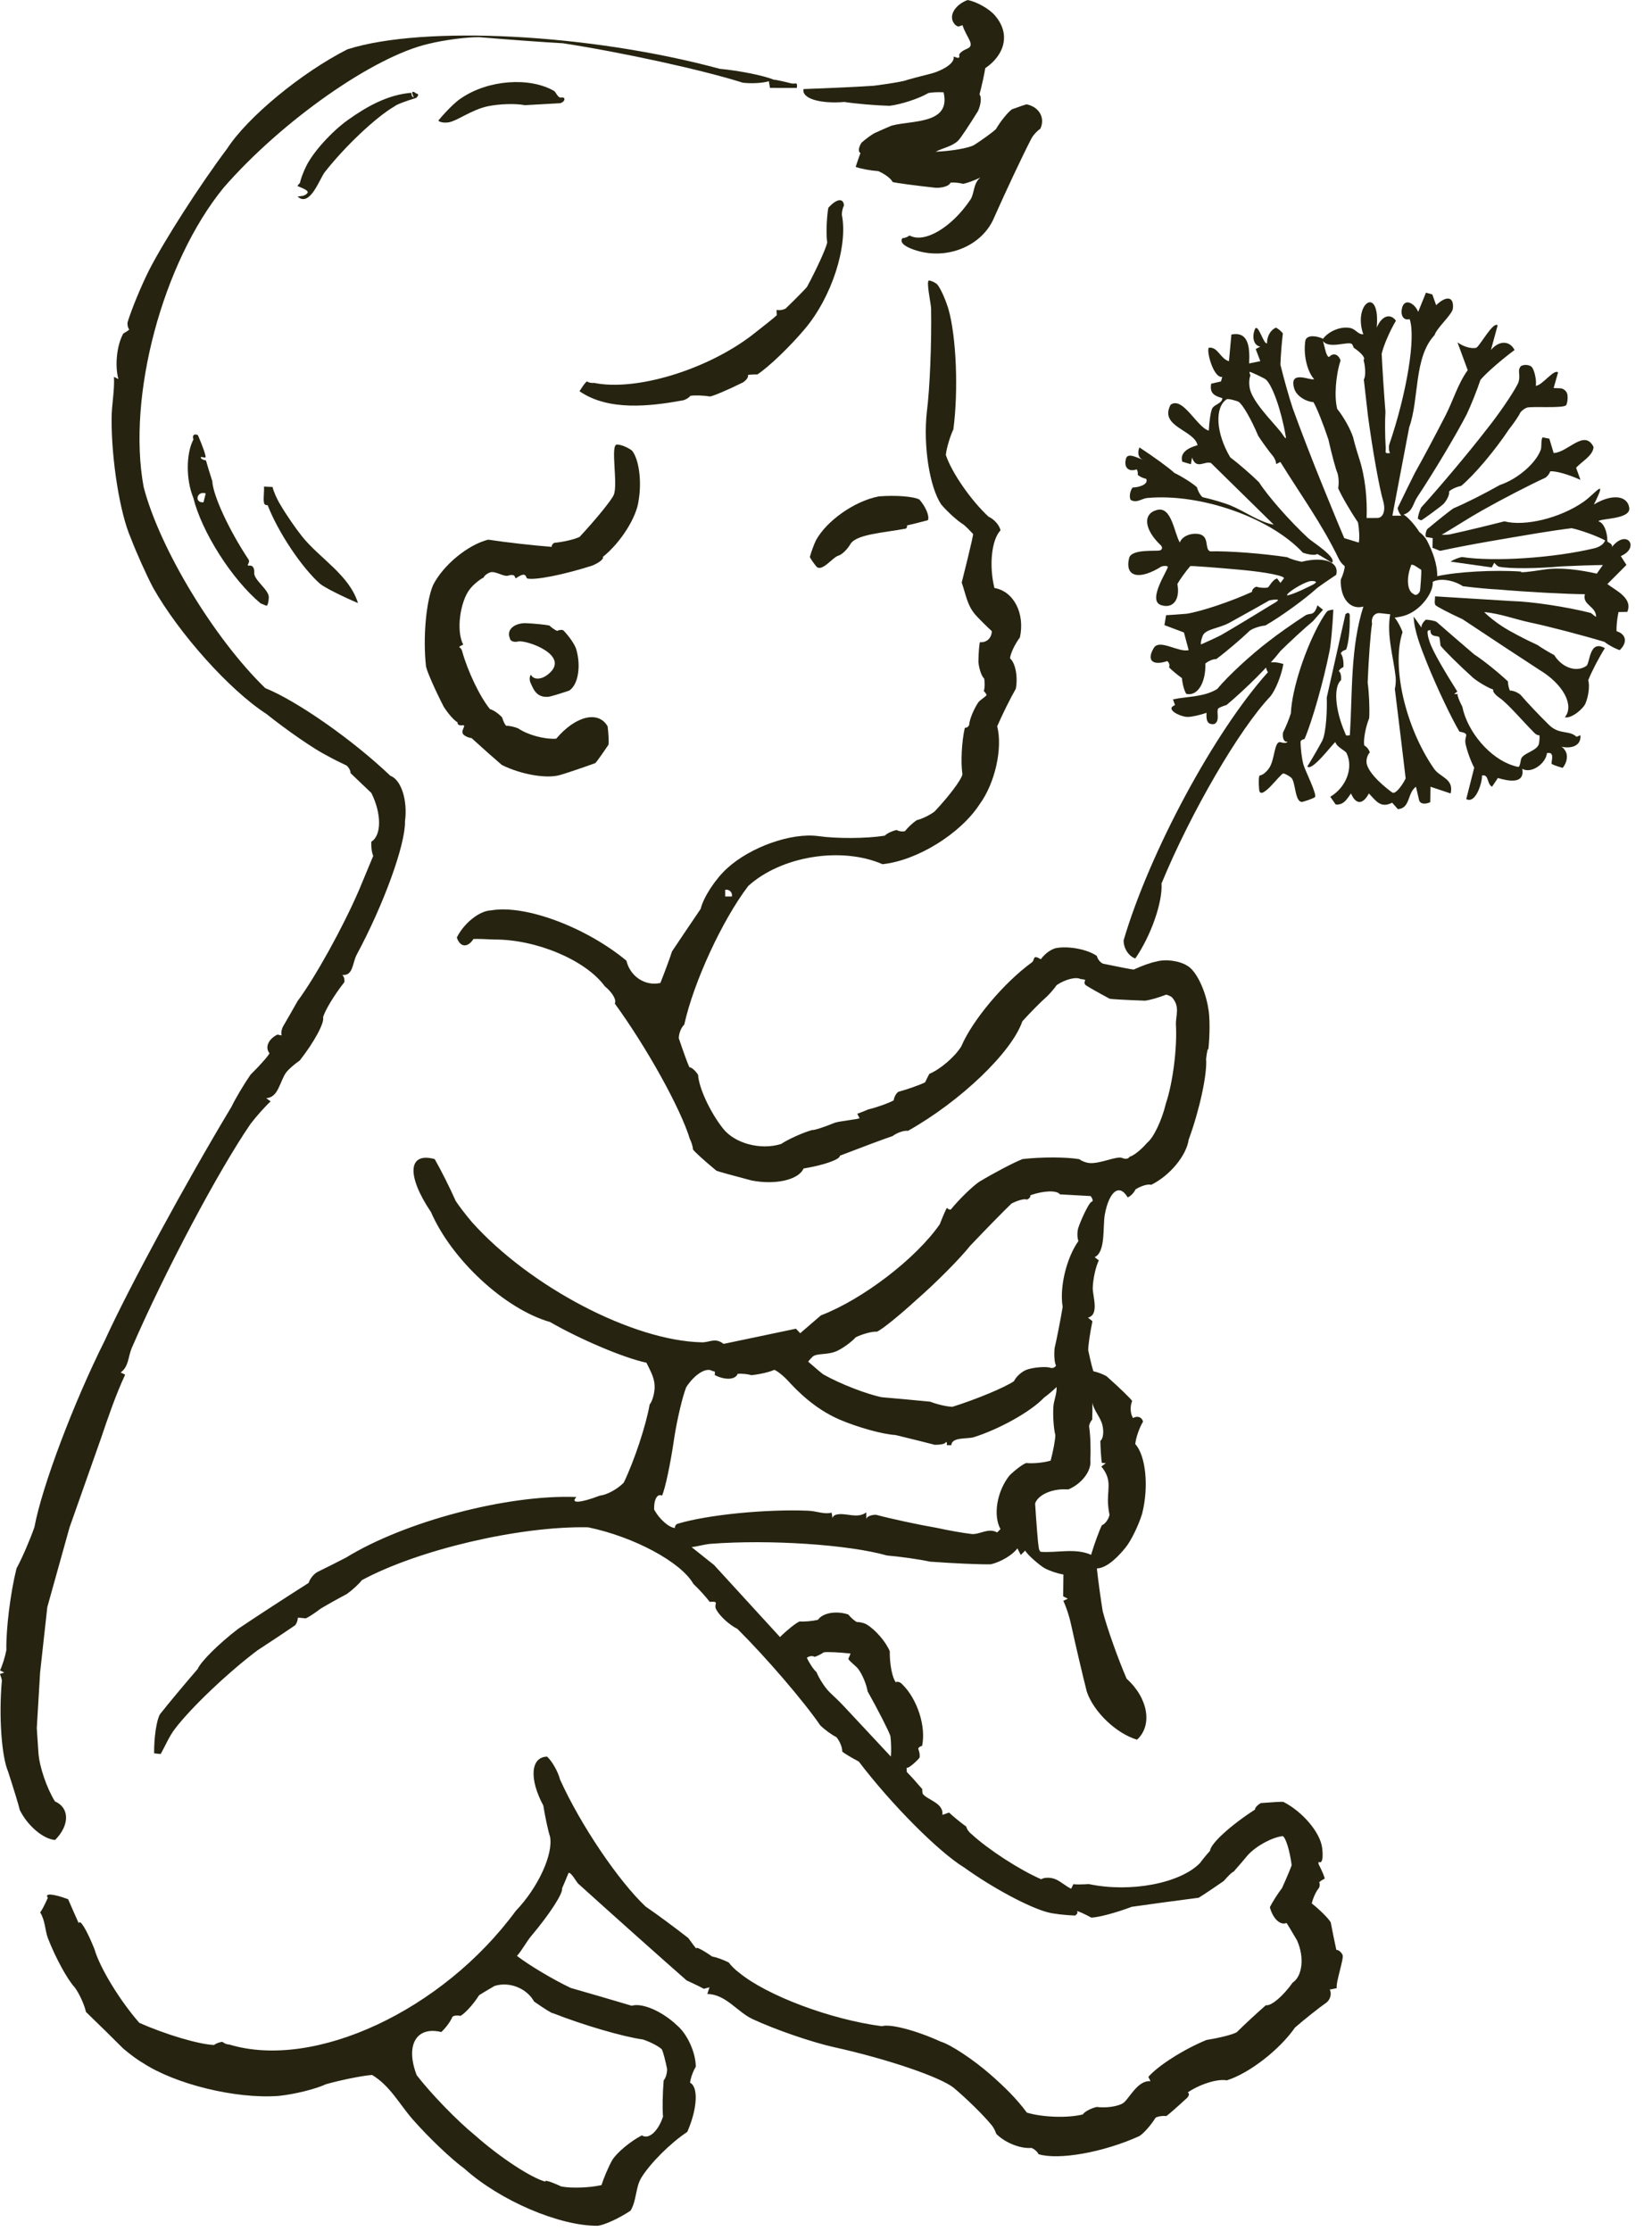 <svg width="60" height="81" viewBox="0 0 60 81" fill="none" xmlns="http://www.w3.org/2000/svg">
<path d="M19.398 72.669C19.132 72.184 18.488 71.931 17.958 72.105C17.677 72.268 17.428 72.418 17.399 72.442C17.202 72.757 16.899 73.092 16.724 73.191C16.617 73.162 16.486 73.176 16.432 73.222C16.376 73.374 16.195 73.621 16.028 73.776C15.115 73.556 14.715 74.258 15.135 75.345C15.663 76.027 16.609 77.002 17.249 77.523C18.15 78.323 19.299 79.078 19.816 79.21C19.75 79.129 20.005 79.207 20.384 79.383C20.751 79.455 21.406 79.432 21.846 79.334C21.928 79.071 22.103 78.662 22.239 78.421C22.411 78.148 22.891 77.748 23.311 77.528C23.559 77.69 23.903 77.385 24.081 76.847C24.055 76.571 24.066 75.981 24.105 75.527C24.172 75.468 24.228 75.285 24.229 75.121C24.17 74.821 24.085 74.502 24.041 74.409C23.941 74.303 23.634 74.141 23.352 74.047C22.646 73.952 21.182 73.525 20.083 73.092C20.077 73.12 19.77 72.93 19.398 72.669ZM30.893 60.035C30.476 59.988 30.038 59.968 29.916 59.991C29.851 60.042 29.705 60.115 29.59 60.156C29.512 60.108 29.384 60.123 29.304 60.19C29.401 60.395 29.556 60.627 29.652 60.705C29.753 60.949 29.961 61.269 30.115 61.422C30.325 61.631 30.422 61.705 30.648 61.947L32.356 63.776C32.375 63.591 32.368 63.256 32.339 63.028C32.264 62.814 31.893 62.089 31.512 61.408C31.47 61.156 31.321 60.796 31.177 60.603C31.091 60.487 30.889 60.351 30.81 60.231L30.893 60.035ZM40.018 53.112C39.992 52.935 39.969 52.577 39.964 52.312C40.065 52.248 40.099 51.991 40.039 51.741C39.972 51.454 39.728 51.217 39.675 50.928C39.679 51.052 39.676 51.327 39.668 51.541C39.611 51.599 39.561 51.708 39.555 51.782C39.603 52.09 39.622 52.635 39.599 53.001C39.658 53.385 39.301 53.868 38.799 54.077C38.248 54.03 37.709 54.257 37.595 54.584C37.641 55.321 37.698 56.031 37.724 56.172C37.736 56.237 37.739 56.298 37.799 56.341C38.412 56.385 39.052 56.195 39.628 56.45C39.743 56.064 39.918 55.583 40.019 55.377C40.139 55.332 40.264 55.161 40.297 54.995C40.264 54.857 40.238 54.621 40.239 54.467C40.245 53.968 40.366 53.697 40.001 53.244L40.162 53.123L40.018 53.112ZM25.955 49.922C25.983 49.821 25.955 49.761 25.892 49.789C25.675 49.618 25.241 49.877 24.923 50.364C24.785 50.716 24.591 51.541 24.488 52.207C24.357 53.121 24.158 54.058 24.045 54.302C23.873 54.215 23.745 54.441 23.758 54.807C23.946 55.152 24.284 55.454 24.512 55.478C24.504 55.415 24.546 55.345 24.61 55.323C25.691 54.996 27.821 54.785 29.366 54.85C29.666 54.863 29.944 54.992 30.204 54.919L30.243 55.155C30.221 55.088 30.281 55.015 30.376 54.991C30.717 54.907 31.136 55.157 31.462 54.91L31.463 55.156C31.47 55.068 31.628 54.996 31.815 54.996C32.365 55.144 33.362 55.358 34.038 55.474C34.413 55.559 34.97 55.657 35.284 55.694C35.575 55.727 35.898 55.454 36.215 55.638L36.337 55.517C36.061 55.014 36.208 54.142 36.665 53.569C36.869 53.368 37.139 53.165 37.27 53.117C37.517 53.144 37.916 53.105 38.159 53.03C38.251 52.685 38.328 52.271 38.33 52.105C38.269 51.877 38.237 51.416 38.258 51.077C38.273 50.836 38.392 50.605 38.373 50.357C38.284 50.451 38.078 50.627 37.912 50.75C37.448 51.243 36.311 51.882 35.373 52.178C35.133 52.255 34.57 52.162 34.551 52.47L34.39 52.471L34.389 52.39C34.389 52.345 34.362 52.344 34.329 52.387C34.296 52.429 34.125 52.459 33.948 52.456C33.758 52.404 33.121 52.245 32.524 52.101C32.063 52.076 31.15 51.823 30.486 51.537C29.596 51.152 28.959 50.502 28.638 50.151C28.462 49.958 28.23 49.771 28.121 49.734C27.964 49.811 27.592 49.898 27.29 49.928C27.169 49.889 26.946 49.867 26.794 49.877C26.711 50.098 26.336 50.118 25.955 49.922ZM39.651 43.63C39.709 43.617 39.69 43.525 39.61 43.425C39.375 43.41 38.876 43.383 38.496 43.363C38.389 43.209 37.906 43.224 37.419 43.397C37.441 43.448 37.385 43.518 37.295 43.554C37.219 43.511 36.969 43.576 36.735 43.698C36.448 43.975 35.777 44.66 35.237 45.229C34.853 45.71 33.983 46.585 33.294 47.184C32.671 47.756 32.025 48.278 31.85 48.349C31.691 48.334 31.346 48.424 31.079 48.552C30.944 48.708 30.651 48.924 30.426 49.036C30.064 49.217 29.662 49.11 29.505 49.265C29.418 49.352 29.351 49.43 29.356 49.44C29.632 49.683 29.884 49.894 29.918 49.909C30.524 50.248 31.468 50.615 32.026 50.729C32.43 50.762 33.217 50.835 33.783 50.89C34.035 50.989 34.396 51.072 34.591 51.077C35.47 50.8 36.47 50.384 36.824 50.149C36.909 49.976 37.119 49.787 37.296 49.727C37.57 49.632 38.017 49.61 38.155 49.66C38.23 49.685 38.319 49.649 38.353 49.577C38.299 49.483 38.276 49.2 38.303 48.945C38.386 48.592 38.517 47.922 38.596 47.448C38.475 46.743 38.731 45.674 39.168 45.058C39.122 44.94 39.119 44.728 39.162 44.584C39.228 44.367 39.545 43.652 39.651 43.63ZM26.582 32.548C26.609 32.401 26.492 32.279 26.339 32.305V32.548H26.582ZM35.901 18.758C36.106 18.849 36.302 19.071 36.338 19.255C36.014 19.595 35.915 20.531 36.117 21.348C36.818 21.467 37.232 22.271 37.043 23.143C36.859 23.387 36.698 23.727 36.684 23.902C36.881 24.075 36.975 24.569 36.894 25.007C36.704 25.335 36.402 25.944 36.218 26.368C36.422 27.17 36.138 28.435 35.585 29.191C34.891 30.268 33.311 31.245 32.053 31.376C30.557 30.727 28.373 31.081 27.176 32.167C26.229 33.411 25.189 35.665 24.852 37.202C24.743 37.296 24.654 37.517 24.654 37.697C24.821 38.192 24.992 38.663 25.039 38.748C25.116 38.748 25.256 38.871 25.354 39.023C25.383 39.499 25.786 40.37 26.256 40.968C26.681 41.514 27.626 41.768 28.369 41.534C28.639 41.356 29.143 41.129 29.495 41.027C29.556 41.043 29.919 40.928 30.305 40.768C30.458 40.705 31.176 40.639 31.218 40.598L31.136 40.437C31.269 40.391 31.443 40.321 31.526 40.282C31.845 40.205 32.263 40.057 32.459 39.95C32.466 39.85 32.538 39.712 32.619 39.643C32.958 39.55 33.397 39.395 33.598 39.297C33.672 39.142 33.742 39.004 33.754 38.988C34.159 38.817 34.678 38.371 34.913 37.992C35.316 37.042 36.464 35.676 37.477 34.941C37.601 34.851 37.479 34.637 37.804 34.827C37.953 34.61 38.228 34.424 38.416 34.412C38.878 34.348 39.515 34.48 39.837 34.707C39.865 34.825 39.965 34.951 40.063 34.988C40.623 35.105 41.123 35.202 41.179 35.201C41.455 35.07 41.821 34.94 41.997 34.911C42.337 34.812 42.845 34.882 43.132 35.069C43.441 35.248 43.776 35.932 43.882 36.599C43.945 36.896 43.946 37.577 43.885 38.121C43.873 38.018 43.838 38.162 43.805 38.442C43.852 38.984 43.569 40.297 43.173 41.374C43.092 41.955 42.482 42.691 41.809 43.017C41.705 42.977 41.45 43.051 41.241 43.183C41.185 43.307 41.058 43.436 40.956 43.472C40.659 42.964 40.289 43.238 40.128 44.085C40.045 44.52 40.168 45.458 39.757 45.643L39.91 45.761C39.799 45.977 39.701 46.417 39.688 46.744C39.677 47.043 39.942 47.736 39.514 47.838L39.677 47.969C39.59 48.383 39.522 48.854 39.523 49.02C39.606 49.412 39.692 49.756 39.716 49.788C39.848 49.811 40.059 49.891 40.191 49.967C40.679 50.402 41.095 50.805 41.119 50.867C41.036 51.059 41.051 51.335 41.152 51.484C41.311 51.39 41.474 51.449 41.515 51.615C41.384 51.828 41.257 52.191 41.232 52.428C41.619 52.856 41.73 53.992 41.479 54.967C41.348 55.389 41.085 55.928 40.892 56.17C40.661 56.463 40.225 56.934 39.838 56.945C39.878 57.328 39.972 58.024 40.05 58.499C40.212 59.12 40.602 60.216 40.919 60.949C41.699 61.649 41.869 62.639 41.297 63.162C40.537 62.935 39.721 62.154 39.472 61.417C39.327 60.849 39.069 59.751 38.898 58.967C38.839 58.696 38.738 58.372 38.619 58.121L38.782 58.042L38.614 57.957L38.623 57.165C38.417 57.134 38.111 57.03 37.937 56.934C37.775 56.843 37.309 56.45 37.235 56.295L37.075 56.456L36.951 56.215C36.786 56.449 36.355 56.709 35.988 56.794C35.645 56.805 34.656 56.763 33.777 56.698C33.397 56.615 32.698 56.515 32.216 56.475C30.811 56.077 27.944 55.888 25.811 56.051C25.589 56.068 25.344 56.145 25.119 56.171L25.935 56.821L28.329 59.436C28.589 59.178 28.908 58.924 29.041 58.869C29.209 58.883 29.508 58.857 29.709 58.81C29.881 58.557 30.372 58.471 30.809 58.617C30.89 58.719 31.029 58.843 31.118 58.891C31.23 58.885 31.392 58.927 31.482 58.982C31.802 59.176 32.175 59.61 32.316 59.952C32.309 60.419 32.408 60.924 32.537 61.078C32.59 61.038 32.694 61.069 32.766 61.147C33.316 61.682 33.641 62.685 33.49 63.388C33.422 63.398 33.359 63.445 33.35 63.491C33.396 63.601 33.417 63.747 33.396 63.816C33.388 63.845 33.022 64.214 32.926 64.183L32.936 64.336C33.076 64.476 33.326 64.755 33.496 64.957C33.493 65.038 33.505 65.12 33.522 65.139C33.704 65.358 34.278 65.465 34.228 65.891L34.47 65.808C34.615 65.947 34.896 66.177 35.098 66.321C35.106 66.397 35.188 66.515 35.278 66.584C35.892 67.15 37.029 67.888 37.817 68.23C37.912 68.162 38.129 68.155 38.302 68.216C38.492 68.282 38.709 68.483 38.904 68.574L38.984 68.408C39.039 68.422 39.292 68.421 39.549 68.405C41.057 68.723 42.865 68.379 43.585 67.639C43.646 67.55 43.809 67.351 43.948 67.196C43.961 66.941 44.694 66.27 45.583 65.698C45.571 65.642 45.665 65.536 45.795 65.463C46.195 65.431 46.559 65.411 46.61 65.419C47.311 65.778 47.942 66.522 48.019 67.081C48.038 67.222 48.084 67.71 47.889 67.598V67.677C48.025 67.941 48.124 68.18 48.109 68.211C48.014 68.255 47.926 68.315 47.912 68.345C47.941 68.383 47.938 68.474 47.905 68.545C47.808 68.65 47.69 68.902 47.643 69.107C47.941 69.342 48.249 69.65 48.332 69.795C48.385 70.081 48.476 70.528 48.535 70.794C48.606 70.788 48.708 70.867 48.759 70.969C48.825 71.096 48.515 71.942 48.549 72.184L48.296 72.235C48.371 72.372 48.324 72.579 48.189 72.697C47.915 72.889 47.397 73.298 47.033 73.614C46.476 74.418 45.369 75.277 44.558 75.53C44.225 75.467 43.589 75.663 43.138 75.969C43.218 76.01 43.183 76.122 43.058 76.218C42.715 76.535 42.401 76.808 42.357 76.827C42.228 76.81 42.055 76.837 41.97 76.887C41.799 77.163 41.533 77.462 41.378 77.555C40.089 78.142 38.451 78.436 37.719 78.211C37.683 78.125 37.566 78.023 37.461 77.983C37.069 78.022 36.497 77.794 36.183 77.472C36.146 77.352 36.062 77.2 35.995 77.132C35.703 76.779 35.101 76.189 34.65 75.811C34.185 75.421 32.238 74.757 30.302 74.328C29.489 74.149 28.162 73.691 27.337 73.308C26.768 73.042 26.362 72.403 25.688 72.395L25.769 72.151L25.562 72.208C25.466 72.151 25.186 72.014 24.937 71.902C23.949 71.034 22.184 69.46 20.996 68.385C20.946 68.342 20.728 67.942 20.648 68.004C20.573 68.189 20.469 68.438 20.413 68.561C20.462 68.724 19.965 69.494 19.303 70.279C19.111 70.507 18.976 70.787 18.776 71.012C19.219 71.354 20.093 71.874 20.728 72.175C21.39 72.364 22.382 72.654 22.944 72.822C23.319 72.705 24.056 73.024 24.59 73.535C24.964 73.849 25.269 74.522 25.271 75.037C25.174 75.19 25.081 75.45 25.063 75.617C25.372 75.769 25.328 76.568 24.962 77.402C24.359 77.798 23.612 78.543 23.292 79.067C23.079 79.416 23.123 79.897 22.902 80.261C22.503 80.53 21.972 80.776 21.717 80.81C20.329 80.827 18.157 79.898 16.868 78.736C16.398 78.397 15.559 77.598 14.992 76.951C14.508 76.398 14.168 75.728 13.514 75.334C13.142 75.364 12.395 75.515 11.844 75.669C11.465 75.847 10.691 76.038 10.116 76.096C8.571 76.212 6.359 75.672 5.177 74.89C5.018 74.803 4.704 74.572 4.476 74.376C4.142 74.04 3.536 73.445 3.123 73.048C3.062 72.776 2.878 72.375 2.713 72.154C2.448 71.872 2.011 71.071 1.738 70.363C1.635 70.092 1.641 69.714 1.457 69.431C1.492 69.409 1.618 69.171 1.738 68.902C1.602 68.729 1.93 68.751 2.474 68.954C2.634 69.322 2.808 69.715 2.861 69.829C2.897 69.65 3.151 70.068 3.429 70.762C3.621 71.435 4.351 72.635 5.059 73.441C6.004 73.863 7.218 74.224 7.772 74.247C7.848 74.188 7.988 74.136 8.084 74.134C8.136 74.188 8.243 74.23 8.322 74.228C11.414 75.168 16.073 72.997 18.73 69.381C19.541 68.536 20.099 67.328 19.977 66.682C19.913 66.498 19.804 65.992 19.732 65.551C19.211 64.583 19.273 63.789 19.871 63.777C20.058 63.952 20.268 64.325 20.341 64.61C21.075 66.238 22.468 68.303 23.452 69.223C23.808 69.463 24.498 69.972 24.997 70.362C25.142 70.565 25.276 70.741 25.298 70.752C25.249 70.656 25.503 70.782 25.866 71.036C25.999 71.054 26.268 71.15 26.466 71.25C26.546 71.362 26.712 71.525 26.836 71.614C27.844 72.45 30.17 73.324 32.031 73.565C32.322 73.468 33.277 73.718 34.165 74.124C34.535 74.235 35.345 74.771 35.976 75.322C36.462 75.748 36.917 76.188 37.295 76.702C37.877 76.876 38.788 76.904 39.329 76.767C39.381 76.674 39.606 76.552 39.831 76.496C40.176 76.541 40.605 76.478 40.791 76.357C41.004 76.218 41.312 75.514 41.786 75.562L41.708 75.405C42.057 74.998 43.003 74.397 43.823 74.063C44.305 73.988 44.796 73.861 44.921 73.781C45.197 73.505 45.671 73.068 45.977 72.802C46.163 72.843 46.598 72.477 46.948 71.983C47.308 71.743 47.379 71.057 47.109 70.451C46.922 70.129 46.75 69.844 46.725 69.817C46.499 69.914 46.228 69.657 46.121 69.244C46.209 69.064 46.406 68.752 46.563 68.549C46.751 68.134 46.908 67.758 46.912 67.711C46.843 67.187 46.698 66.717 46.588 66.662C46.196 66.709 45.629 67.017 45.321 67.351C45.238 67.456 45.003 67.73 44.796 67.963C44.782 67.938 44.624 68.088 44.442 68.296C44.136 68.51 43.73 68.781 43.535 68.901C42.832 68.99 41.744 69.138 41.104 69.23C40.557 69.439 39.899 69.615 39.637 69.622C39.369 69.477 39.132 69.372 39.109 69.389C39.159 69.424 39.131 69.496 39.044 69.547C38.681 69.535 38.235 69.482 38.049 69.428C37.382 69.256 36.03 68.532 35.031 67.811C34.098 67.245 32.379 65.519 31.191 63.956C30.913 63.81 30.644 63.647 30.589 63.591C30.597 63.452 30.503 63.219 30.378 63.069C30.209 62.987 29.945 62.795 29.791 62.641C29.191 61.765 27.845 60.198 26.784 59.141C26.486 58.992 26.139 58.675 26.01 58.43C25.906 58.235 26.163 58.131 25.776 58.158C25.648 57.987 25.384 57.695 25.185 57.508C24.738 56.716 23.025 55.796 21.359 55.451C18.881 55.401 15.202 56.26 13.143 57.37C13.037 57.51 12.791 57.736 12.592 57.876C12.289 58.035 11.864 58.272 11.643 58.407C11.446 58.558 11.206 58.716 11.106 58.758C10.956 58.738 10.825 58.73 10.813 58.739C10.822 58.816 10.778 58.937 10.718 59.009C10.469 59.181 9.857 59.589 9.35 59.919C8.283 60.721 6.939 61.998 6.349 62.774C6.143 63.044 6.002 63.387 5.836 63.683L5.598 63.658C5.591 63.082 5.686 62.444 5.812 62.236C6.104 61.864 6.717 61.13 7.179 60.596C7.295 60.322 7.955 59.668 8.652 59.136C9.215 58.755 10.361 58.009 11.21 57.47C11.256 57.317 11.403 57.137 11.539 57.068C11.757 56.964 12.217 56.732 12.568 56.551C14.703 55.236 18.45 54.251 20.936 54.352C20.698 54.596 21.078 54.572 21.784 54.302C22.036 54.277 22.425 54.067 22.655 53.83C23.039 53.03 23.461 51.76 23.596 50.99C23.674 50.905 23.752 50.665 23.772 50.452C23.806 50.068 23.636 49.803 23.479 49.476C22.662 49.302 21.092 48.639 19.975 47.997C18.344 47.531 16.409 45.744 15.653 44.007C14.757 42.676 14.817 41.815 15.788 42.083C16.018 42.485 16.359 43.164 16.549 43.599C16.652 43.762 16.919 44.111 17.148 44.38C19.264 46.734 22.999 48.683 25.489 48.735C25.79 48.741 25.962 48.55 26.281 48.792L28.908 48.241L29.063 48.405L29.815 47.757C31.335 47.175 33.266 45.694 34.131 44.451C34.25 44.142 34.369 43.875 34.395 43.855C34.438 43.905 34.501 43.93 34.535 43.911C34.842 43.537 35.302 43.088 35.561 42.909C36.106 42.581 36.812 42.21 37.139 42.082C37.817 42.003 38.742 42.005 39.204 42.087C39.273 42.15 39.432 42.212 39.561 42.225C39.961 42.264 40.562 41.954 40.764 42.044C40.876 42.094 40.993 42.072 41.028 41.996C41.163 41.969 41.448 41.743 41.663 41.491C41.898 41.307 42.204 40.664 42.346 40.057C42.595 39.325 42.757 38.054 42.71 37.216C42.691 36.881 42.879 36.555 42.561 36.204L42.516 36.175C42.491 36.158 42.419 36.13 42.357 36.111C42.099 36.215 41.754 36.314 41.586 36.331C40.938 36.309 40.362 36.277 40.301 36.26C39.862 36.025 39.47 35.802 39.425 35.76C39.361 35.697 39.398 35.621 39.415 35.59C39.424 35.572 39.349 35.554 39.248 35.547C39.083 35.456 38.694 35.554 38.378 35.765C38.304 35.877 38.144 36.064 38.022 36.181C37.829 36.348 37.43 36.749 37.131 37.08C36.749 38.201 34.889 39.982 32.978 41.057C32.838 41.036 32.586 41.121 32.416 41.248C32.149 41.335 31.295 41.654 30.506 41.958C30.517 42.094 29.925 42.303 29.184 42.425C29.008 42.836 28.161 43.03 27.292 42.858C26.651 42.69 26.082 42.532 26.021 42.505C25.59 42.15 25.209 41.804 25.169 41.732C25.164 41.631 25.113 41.462 25.056 41.354C24.717 40.241 23.495 38.038 22.328 36.434C22.404 36.314 22.243 36.034 21.965 35.807C21.273 34.858 19.472 34.099 17.941 34.111C17.643 34.094 17.31 34.085 17.196 34.092C16.982 34.421 16.711 34.396 16.591 34.038C16.858 33.507 17.417 33.065 17.839 33.052C19.071 32.837 21.27 33.655 22.751 34.878C22.885 35.452 23.437 35.815 23.985 35.688C24.145 35.287 24.335 34.772 24.408 34.541C24.61 34.236 25.076 33.547 25.448 32.998C25.55 32.572 25.983 31.912 26.412 31.523C27.257 30.751 28.733 30.228 29.709 30.355C30.381 30.452 31.465 30.447 32.133 30.341C32.211 30.259 32.406 30.167 32.57 30.134C32.636 30.182 32.769 30.201 32.868 30.176C32.966 30.048 33.156 29.87 33.292 29.779C33.486 29.734 33.778 29.591 33.945 29.462C34.471 28.905 34.923 28.302 34.955 28.112C34.889 27.677 34.928 26.921 35.042 26.424C35.111 26.43 35.183 26.38 35.201 26.31C35.21 26.13 35.355 25.772 35.524 25.511C35.588 25.414 35.828 25.277 35.83 25.234C35.831 25.21 35.788 25.147 35.732 25.091C35.768 24.985 35.773 24.781 35.744 24.635C35.655 24.562 35.561 24.295 35.535 24.038C35.539 23.708 35.565 23.383 35.592 23.314C35.829 23.342 36.021 23.162 36.021 22.914C35.838 22.747 35.582 22.491 35.446 22.343C35.121 21.984 35.083 21.583 34.929 21.152L35.142 20.292C35.259 19.818 35.349 19.414 35.343 19.39C35.241 19.275 35.086 19.122 34.999 19.049C34.776 18.912 34.412 18.585 34.186 18.317C33.762 17.692 33.526 16.184 33.663 14.949C33.771 14.115 33.839 12.437 33.817 11.201C33.815 11.037 33.624 10.182 33.743 10.184C33.808 10.187 33.935 10.243 34.026 10.311C34.143 10.431 34.331 10.841 34.448 11.225C34.733 12.228 34.813 14.181 34.626 15.588C34.499 15.86 34.377 16.276 34.352 16.517C34.562 17.152 35.255 18.156 35.901 18.758Z" fill="#262410"/>
<path d="M2.002 66.803C1.574 66.775 0.999 66.287 0.718 65.714C0.692 65.583 0.502 64.961 0.295 64.324C0.056 63.77 -0.046 62.3 0.066 61.041C0.074 60.943 0.019 60.862 0 60.773L0.154 60.725L0.001 60.647C0.086 60.472 0.188 60.142 0.231 59.908C0.216 59.135 0.382 57.808 0.6 56.944C0.8 56.575 1.092 55.903 1.251 55.442C1.524 53.974 2.667 50.941 3.806 48.667C4.681 46.748 6.74 42.953 8.404 40.189C8.544 39.896 8.855 39.371 9.101 39.016C9.44 38.682 9.748 38.335 9.788 38.239C9.615 38.031 9.744 37.728 10.075 37.562C10.158 37.583 10.228 37.595 10.232 37.588C10.201 37.522 10.222 37.38 10.279 37.269C10.413 37.042 10.649 36.629 10.807 36.348C11.46 35.467 12.461 33.657 13.043 32.307C13.179 31.977 13.408 31.425 13.556 31.073C13.504 30.965 13.473 30.736 13.488 30.558C13.862 30.329 13.861 29.537 13.487 28.79C13.215 28.532 12.877 28.208 12.729 28.067C12.739 27.994 12.677 27.872 12.591 27.796C12.379 27.698 12.065 27.54 11.889 27.441C11.435 27.215 10.442 26.534 9.671 25.917C8.345 25.063 6.502 23.009 5.556 21.33C5.312 20.865 4.951 20.062 4.751 19.535C4.356 18.641 4.044 16.696 4.053 15.191C4.056 14.676 4.165 14.195 4.139 13.682L4.3 13.764C4.164 13.273 4.242 12.531 4.478 12.109C4.582 12.051 4.679 11.987 4.694 11.964C4.648 11.915 4.62 11.797 4.633 11.702C4.779 11.223 5.131 10.373 5.418 9.802C5.986 8.7 7.253 6.725 8.251 5.394C8.993 4.25 10.948 2.637 12.618 1.791C15.381 0.908 21.433 1.224 26.135 2.497C26.862 2.567 27.746 2.744 28.108 2.895C28.148 2.889 28.432 2.949 28.742 3.028C28.879 3.063 28.98 2.945 28.94 3.192L27.965 3.191L27.924 2.949C27.709 3.017 27.286 3.041 26.975 3.002C25.541 2.545 22.614 1.904 20.439 1.57C19.794 1.536 18.436 1.437 17.407 1.35C16.953 1.345 16.138 1.451 15.584 1.587C13.587 2.037 10.247 4.377 8.124 6.811C5.906 9.524 4.606 14.393 5.218 17.685C5.798 19.914 7.774 23.181 9.633 24.983C10.787 25.447 12.82 26.87 14.174 28.163C14.572 28.311 14.811 29.054 14.709 29.824C14.726 30.664 13.941 32.828 12.957 34.658C12.795 34.958 12.835 35.436 12.432 35.396C12.493 35.451 12.526 35.571 12.504 35.663C12.139 36.125 11.795 36.696 11.734 36.937C11.791 37.134 11.411 37.834 10.887 38.503C10.7 38.631 10.481 38.822 10.4 38.929C10.162 39.243 10.117 39.854 9.668 39.869L9.829 39.989C9.648 40.151 9.321 40.516 9.1 40.804C7.925 42.518 5.994 46.158 4.788 48.934C4.651 49.249 4.68 49.62 4.382 49.829L4.545 49.909C4.201 50.655 3.935 51.43 3.672 52.209L2.525 55.458L1.718 58.35L1.456 60.727L1.336 62.744L1.396 63.642C1.429 64.137 1.698 64.925 1.995 65.402C2.532 65.637 2.534 66.265 2.002 66.803Z" fill="#262410"/>
<path d="M50.491 22.303L50.126 22.262C49.923 22.24 49.791 22.413 49.833 22.648C49.777 22.971 49.707 23.928 49.673 24.783C49.723 25.131 49.749 25.708 49.729 26.071C49.594 26.41 49.513 26.855 49.548 27.064C49.635 27.107 49.726 27.221 49.751 27.32C49.675 27.392 49.621 27.552 49.631 27.676C49.666 28.091 50.404 28.662 50.569 28.775C50.66 28.838 50.876 28.61 51.053 28.265C50.998 27.777 50.822 26.321 50.66 25.012C50.69 24.904 50.703 24.706 50.688 24.568C50.603 23.816 50.358 23.076 50.491 22.303ZM51.617 20.687L51.42 20.56C51.311 20.489 51.233 20.485 51.243 20.551C51.067 21.014 51.113 21.47 51.346 21.57C51.415 21.633 51.515 21.585 51.569 21.467C51.586 21.43 51.636 20.721 51.617 20.687ZM46.584 15.776C46.675 15.922 46.726 15.95 46.697 15.837C46.536 14.894 46.209 13.969 45.968 13.773C45.909 13.726 45.402 13.484 45.384 13.502C45.375 13.512 45.389 13.569 45.415 13.629C45.353 13.777 45.358 14.046 45.427 14.226C45.635 14.776 46.419 15.511 46.584 15.776ZM49.09 12.482C48.921 12.396 48.261 12.675 48.051 12.382L48.134 12.707C48.178 12.887 48.246 12.995 48.284 12.949C48.43 12.8 48.611 12.861 48.689 13.087C48.509 13.637 48.455 14.427 48.568 14.848C48.797 15.128 49.057 15.594 49.147 15.887C49.177 16.024 49.274 16.362 49.364 16.641C49.586 17.322 49.66 18.102 49.635 18.807L50.022 18.805C50.236 18.805 50.333 18.535 50.239 18.201C50.1 17.738 49.851 16.347 49.683 15.092C49.65 14.803 49.583 14.215 49.534 13.78C49.603 13.674 49.6 13.355 49.524 13.067C49.608 13.009 49.448 12.811 49.167 12.626C49.144 12.556 49.11 12.491 49.09 12.482ZM52.022 10.69L52.16 11.081C52.538 10.718 52.811 10.77 52.769 11.197C52.747 11.421 52.189 11.893 52.102 12.167C51.341 12.978 51.551 14.491 51.181 15.516L50.571 18.723L50.897 18.724C50.829 18.656 50.769 18.529 50.763 18.441C50.967 18.016 51.25 17.44 51.397 17.151C51.641 16.723 52.135 15.797 52.501 15.083C52.781 14.537 52.95 13.931 53.307 13.44L52.934 12.428C53.14 12.584 53.448 12.674 53.62 12.626C53.758 12.544 54.237 11.654 54.394 11.812L54.15 12.707C54.443 12.357 54.828 12.357 55.008 12.708C54.521 13.068 53.967 13.554 53.77 13.791C53.641 14.176 53.417 14.735 53.271 15.041C52.891 15.778 52.084 17.128 51.47 18.054C51.314 18.288 51.316 18.573 50.978 18.683C51.121 18.76 51.38 19.046 51.557 19.323C51.65 19.383 51.77 19.518 51.826 19.625C52.026 20.011 52.208 20.48 52.199 20.92C52.916 20.758 54.284 20.683 55.253 20.753C55.156 20.801 55.521 20.769 56.066 20.681C56.662 20.585 57.411 20.694 57.994 20.827L58.216 20.514C57.904 20.516 57.224 20.538 56.697 20.564C55.831 20.645 54.826 20.651 54.453 20.577C54.384 20.563 54.32 20.484 54.271 20.433L54.182 20.601L52.688 20.391C52.768 20.329 52.95 20.254 53.095 20.223C54.26 20.402 56.41 20.261 57.896 19.909C58.054 19.871 58.241 19.782 58.297 19.62C58.002 19.461 57.461 19.263 57.087 19.177C56.797 19.21 56.224 19.294 55.807 19.364C54.636 19.563 53.467 19.749 52.304 20L52.027 19.888L52.036 19.538L51.79 19.497C51.76 19.433 51.78 19.305 51.834 19.214C52.244 18.871 52.671 18.531 52.788 18.456C53.18 18.295 53.934 17.916 54.474 17.609C55.108 17.4 55.771 16.831 55.956 16.341C56.004 16.212 55.955 16.021 56.022 15.878L56.271 15.927L56.428 16.448C56.95 16.429 57.542 15.562 57.877 16.227C57.862 16.548 57.434 16.762 57.244 16.985L57.402 17.423C56.976 17.226 56.483 17.088 56.301 17.114C56.283 17.191 56.204 17.295 56.124 17.346C55.577 17.595 54.551 18.125 53.834 18.53C53.339 18.808 52.854 19.129 52.362 19.416C52.506 19.423 52.678 19.407 52.748 19.381C53.215 19.28 54.062 19.076 54.639 18.928C55.386 19.123 56.671 18.807 57.51 18.222C57.933 17.929 58.413 17.264 57.89 18.317C58.534 17.925 59.108 17.98 59.174 18.438C59.235 18.866 58.097 18.814 58.054 18.928C58.236 18.967 58.382 19.291 58.379 19.651C58.379 19.696 58.586 19.728 58.543 19.862C59.087 19.178 59.578 19.884 58.867 20.19L59.072 20.511L58.379 21.206C58.702 21.449 59.312 21.722 59.103 22.215L58.784 22.221C58.736 22.428 58.703 22.74 58.713 22.917C59.066 23.024 59.117 23.331 58.827 23.604C58.656 23.548 58.408 23.414 58.273 23.304C57.466 23.061 56.267 22.748 55.595 22.605C55.035 22.487 54.482 22.275 53.906 22.222C54.044 22.368 54.339 22.601 54.563 22.743C54.809 22.907 55.382 23.209 55.841 23.418C55.983 23.518 56.255 23.683 56.449 23.784C56.736 24.247 57.258 24.422 57.616 24.177C57.753 24.083 57.714 23.203 58.288 23.532C58.068 23.881 57.798 24.402 57.684 24.697C57.743 24.886 57.699 25.261 57.586 25.535C57.498 25.743 57.077 26.094 56.834 26.043C57.188 25.611 56.776 24.84 55.913 24.322C55.353 23.96 54.102 23.136 53.118 22.481C52.601 22.243 52.16 22.012 52.131 21.964C52.086 21.887 52.128 21.748 52.117 21.651L54.914 21.823C55.61 21.838 56.882 22.029 57.755 22.249C57.831 22.268 57.943 22.415 57.971 22.384C57.954 21.998 57.459 21.964 57.563 21.574C56.883 21.569 55.481 21.494 54.43 21.404C54.133 21.391 53.55 21.337 53.131 21.283C52.782 21.054 52.291 20.983 52.036 21.124C52.061 21.437 51.767 21.905 51.379 22.17C51.14 22.334 50.937 22.386 50.654 22.424C50.754 22.543 50.882 22.78 50.94 22.951C50.53 24.188 51.042 26.407 52.082 27.908C52.308 28.233 52.814 28.268 52.686 28.808L51.955 28.564L51.947 29.124C51.827 29.181 51.623 29.224 51.547 29.074L51.427 28.564C51.106 28.794 51.229 29.346 50.77 29.377L50.563 29.143C50.146 29.356 49.983 29.083 49.717 28.808C49.51 29.198 49.255 29.242 49.068 28.808C48.921 29.008 48.803 29.238 48.511 29.208L48.316 28.928C48.9 28.58 49.163 27.87 48.906 27.342C48.858 27.247 48.547 27.125 48.498 26.94C48.347 27.074 47.654 28.008 47.482 27.831C47.667 27.529 47.907 27.113 48.019 26.902C48.177 26.602 48.202 25.689 48.187 25.326L48.866 22.302C48.971 22.206 49.041 22.256 49.021 22.417C49.034 22.858 48.975 23.382 48.89 23.587C48.787 23.613 48.701 23.677 48.7 23.731C48.767 23.805 48.808 24.022 48.793 24.217C48.699 24.261 48.626 24.33 48.629 24.37C48.688 24.404 48.723 24.55 48.706 24.696C48.427 24.928 48.489 25.776 48.844 26.591C48.894 26.704 48.856 26.718 49.027 26.694C49.124 25.134 49.042 23.517 49.517 22.022C49.038 22.157 48.671 21.72 48.697 21.044C48.784 20.857 48.847 20.637 48.837 20.552C48.766 20.503 48.67 20.388 48.627 20.296C48.019 19.03 47.256 17.99 46.503 16.773L46.35 16.849C46.351 16.78 46.307 16.661 46.251 16.582C46.082 16.378 45.833 16.036 45.695 15.818C45.448 15.228 45.131 14.678 44.988 14.591C44.921 14.55 44.597 14.464 44.554 14.496C44.106 14.789 44.162 15.732 44.682 16.604C44.982 16.83 45.45 17.236 45.728 17.51C46.04 18.004 46.841 18.914 47.517 19.542C47.658 19.672 48.562 20.235 48.376 20.431C48.109 20.263 47.867 20.121 47.836 20.113C47.784 20.168 47.554 20.147 47.321 20.067C46.142 18.795 43.614 17.905 41.674 18.08C41.463 18.098 41.289 18.281 41.064 18.149C41.007 18.037 41.037 17.837 41.133 17.702C41.495 17.68 41.716 17.537 41.626 17.384C41.513 17.363 41.376 17.296 41.321 17.236C41.335 17.168 41.317 17.081 41.282 17.042C40.983 17.145 40.809 16.97 40.895 16.652C40.966 16.389 41.393 16.683 41.544 16.691C41.363 16.666 41.291 16.465 41.383 16.244C41.913 16.589 42.48 17.004 42.653 17.17C42.931 17.302 43.3 17.535 43.473 17.691C43.514 17.843 43.608 18.004 43.681 18.052C44.024 18.127 44.487 18.264 44.715 18.361C45.228 18.575 45.734 18.954 46.262 19.049L43.983 16.811C43.757 16.721 43.451 17.073 43.294 16.61L43.253 16.855L42.94 16.762C42.834 16.405 43.217 16.24 43.496 16.164C43.369 15.602 42.089 15.496 42.516 14.694C42.963 14.376 43.478 15.524 43.903 15.634C43.92 15.275 43.977 14.909 44.034 14.817C44.117 14.68 44.398 14.64 44.393 14.456C44.097 14.367 43.929 14.278 43.989 13.931L44.346 13.849L44.391 13.684C44.068 13.737 43.808 12.726 43.904 12.626C44.234 12.58 44.319 13.028 44.635 13.114L44.724 12.146C45.39 12.011 45.39 12.702 45.368 13.195L45.774 13.113L45.606 12.672L45.774 12.585C45.551 12.549 45.46 12.275 45.569 11.974C45.682 11.665 45.89 12.524 46.017 12.463C46.016 12.234 46.123 11.992 46.342 11.895C46.423 11.932 46.535 12.028 46.593 12.105C46.554 12.414 46.514 12.922 46.504 13.24C46.623 13.731 46.823 14.441 46.951 14.823C47.222 15.575 47.711 16.84 48.043 17.649C48.303 18.28 48.554 18.911 48.823 19.538L49.351 19.7C49.382 19.552 49.369 19.224 49.321 18.965C49.046 18.561 48.723 18.006 48.602 17.726C48.634 17.557 48.621 17.309 48.574 17.17C48.523 17.073 48.376 16.528 48.246 15.953C48.054 15.376 47.81 14.77 47.703 14.6C47.394 14.575 47.082 14.357 47.008 14.114C46.789 13.398 47.621 13.841 47.726 13.763C47.467 13.478 47.327 12.847 47.413 12.352C47.487 12.128 47.88 12.21 48.05 12.301C48.273 12.009 48.72 11.835 49.05 11.911C49.243 11.955 49.32 12.146 49.514 12.137C49.123 11.008 50.137 10.323 50.003 11.894C50.18 11.468 50.491 11.357 50.7 11.644C50.48 12.011 50.248 12.549 50.182 12.845C50.203 13.323 50.264 14.267 50.319 14.953C50.298 15.26 50.302 15.838 50.328 16.245C50.337 16.409 50.264 16.481 50.49 16.447C50.447 16.402 50.431 16.265 50.457 16.141C51.099 14.264 51.43 12.226 51.196 11.585C50.995 11.644 50.868 11.482 50.913 11.224C50.987 10.791 51.384 11 51.507 11.324L51.789 10.628L52.022 10.69Z" fill="#262410"/>
<path d="M36.131 0.556C36.723 1.238 36.48 2 35.784 2.476C35.755 2.672 35.662 3.098 35.575 3.428C35.655 3.519 35.631 3.789 35.52 4.033C35.198 4.554 34.876 5.035 34.799 5.107C34.57 5.325 34.249 5.367 33.983 5.509C34.545 5.486 35.166 5.379 35.37 5.271C35.688 5.067 36.046 4.807 36.171 4.689C36.334 4.409 36.595 4.086 36.754 3.968C37.02 3.871 37.259 3.791 37.288 3.788C37.745 3.884 37.968 4.28 37.785 4.674C37.652 4.764 37.498 4.939 37.442 5.065C37.125 5.68 36.531 6.942 36.114 7.882C35.692 8.92 34.411 9.459 33.254 9.086C33.066 9.026 32.63 8.867 32.771 8.649C32.848 8.649 32.965 8.605 33.035 8.549C33.57 8.847 34.559 8.266 35.243 7.252C35.396 7.027 35.343 6.648 35.609 6.446C35.391 6.551 35.109 6.653 34.978 6.674C34.856 6.638 34.651 6.618 34.522 6.631C34.485 6.744 34.245 6.827 33.985 6.818C33.232 6.736 32.53 6.642 32.417 6.607C32.371 6.492 32.138 6.315 31.898 6.213C31.616 6.194 31.248 6.126 31.077 6.058C31.132 5.887 31.211 5.662 31.253 5.555C31.162 5.519 31.178 5.351 31.29 5.181C31.438 5.048 31.649 4.893 31.761 4.834C32.072 4.693 32.352 4.571 32.385 4.561C33.119 4.361 34.549 4.519 34.27 3.351C34.06 3.34 33.815 3.353 33.719 3.378C33.377 3.579 32.745 3.787 32.309 3.842C31.816 3.829 31.081 3.767 30.668 3.702C29.769 3.778 29.105 3.568 29.185 3.234C30.205 3.198 31.352 3.142 31.746 3.112C32.235 3.049 32.736 2.967 32.865 2.928C32.983 2.887 33.411 2.772 33.821 2.671C34.053 2.614 34.696 2.354 34.635 2.053L34.756 2.094C34.823 2.116 34.859 2.082 34.838 2.018C34.816 1.953 34.944 1.842 35.122 1.771C35.445 1.64 35.096 1.359 34.958 0.914L34.837 0.956C34.77 0.979 34.669 0.901 34.611 0.784C34.482 0.511 34.721 0.159 35.144 0C35.478 0.065 35.92 0.314 36.131 0.556Z" fill="#262410"/>
<path d="M21.896 20.219C21.937 20.289 21.767 20.429 21.518 20.532C20.504 20.86 19.446 21.071 19.155 21.004C19.081 20.986 19.15 20.704 18.731 21L18.688 20.917C18.664 20.871 18.566 20.861 18.47 20.896C18.295 20.957 18 20.721 17.808 20.78C17.702 20.813 17.591 20.899 17.562 20.971C17.416 21.039 17.195 21.225 17.066 21.387C16.719 21.827 16.555 22.892 16.824 23.404L16.743 23.443C16.698 23.464 16.672 23.491 16.684 23.503C16.724 23.517 16.769 23.578 16.784 23.64C16.984 24.37 17.437 25.312 17.796 25.746C17.918 25.776 18.117 25.912 18.238 26.05C18.276 26.184 18.342 26.319 18.386 26.351C18.495 26.346 18.689 26.389 18.82 26.445C19.163 26.681 19.782 26.85 20.202 26.819C20.902 25.989 21.737 25.789 22.069 26.372C22.105 26.665 22.118 26.965 22.096 27.043C21.866 27.386 21.652 27.685 21.619 27.707C21.057 27.909 20.485 28.1 20.342 28.137C19.865 28.283 18.918 28.12 18.226 27.773C18.041 27.618 17.547 27.181 17.126 26.797C17.032 26.791 16.904 26.737 16.84 26.676C16.689 26.53 16.988 26.305 16.786 26.334C16.676 26.35 16.602 26.3 16.62 26.224C16.508 26.173 16.28 25.919 16.113 25.654C15.795 25.033 15.509 24.381 15.473 24.199C15.357 23.178 15.471 21.857 15.727 21.247C16.093 20.518 16.992 19.778 17.733 19.593C18.366 19.691 19.399 19.807 20.041 19.855C20.027 19.803 20.072 19.737 20.139 19.707C20.456 19.679 20.865 19.584 21.052 19.492C21.656 18.841 22.21 18.159 22.291 17.969C22.455 17.585 22.158 16.147 22.404 16.14C22.541 16.137 22.785 16.233 22.951 16.357C23.205 16.658 23.315 17.467 23.195 18.166C23.125 18.779 22.544 19.699 21.896 20.219Z" fill="#262410"/>
<path d="M46.414 21.786C46.42 21.758 46.281 21.763 46.104 21.798C45.869 21.933 45.221 22.296 44.655 22.608C44.242 22.833 43.774 22.831 43.676 23.096C43.622 23.24 43.599 23.376 43.625 23.396C43.908 23.272 44.24 23.116 44.365 23.049C44.811 22.79 45.628 22.298 46.192 21.949C46.276 21.896 46.405 21.839 46.414 21.786ZM47.795 21.138C47.801 21.109 47.722 21.089 47.619 21.096C47.431 21.106 46.948 21.393 46.808 21.522C46.731 21.593 46.724 21.633 46.793 21.61C46.928 21.577 47.225 21.456 47.454 21.34C47.553 21.291 47.784 21.193 47.795 21.138ZM42.851 19.697C42.921 19.485 43.22 19.346 43.518 19.386C43.956 19.446 43.732 19.949 43.955 20.018C44.604 19.999 45.855 20.093 46.751 20.23C46.856 20.289 47.093 20.363 47.278 20.396C48.092 20.193 48.653 20.405 48.529 20.87C48.26 21.047 47.948 21.265 47.834 21.353C47.373 21.77 46.534 22.376 45.96 22.709C45.766 22.727 45.511 22.811 45.392 22.897C45.079 23.198 44.533 23.663 44.171 23.932C44.079 23.92 43.902 23.99 43.779 24.089C43.798 24.798 43.486 25.292 43.084 25.191C43.013 25.085 42.944 24.83 42.928 24.622C42.748 24.491 42.539 24.316 42.459 24.23C42.493 24.154 42.464 24.053 42.392 24.003C41.852 24.183 41.635 23.968 41.909 23.52C42.114 23.188 42.807 23.699 43.172 23.604L43 22.963L42.292 22.696L42.352 22.336C42.521 22.328 42.861 22.303 43.109 22.282C43.651 22.193 44.708 21.838 45.472 21.489C45.466 21.416 45.538 21.331 45.631 21.3C45.742 21.34 45.926 21.355 46.041 21.331C46.096 21.32 46.201 21.05 46.385 21.002L46.505 21.164L46.627 21.002C46.695 20.912 45.98 20.771 45.031 20.685C44.08 20.599 43.275 20.54 43.231 20.553C43.059 20.753 42.849 21.044 42.762 21.203C42.869 21.769 42.604 22.112 42.168 21.969C41.641 21.794 42.466 20.63 42.412 20.572C42.382 20.54 42.28 20.538 42.185 20.567C41.372 21.079 40.845 20.944 41.008 20.265C41.091 19.92 41.974 20.024 42.126 19.984C42.209 19.962 42.229 19.884 42.171 19.81C41.553 19.229 41.491 18.648 42.029 18.513C42.555 18.382 42.644 19.348 42.851 19.697Z" fill="#262410"/>
<path d="M29.232 11.941C28.689 12.588 27.916 13.329 27.506 13.595C27.335 13.594 27.182 13.603 27.163 13.616C27.193 13.681 27.114 13.801 26.987 13.883C26.465 14.142 25.928 14.371 25.79 14.395C25.572 14.357 25.252 14.346 25.075 14.37C25.019 14.444 24.893 14.52 24.794 14.537C23.612 14.753 22.096 14.931 21.047 14.204L21.16 14.033C21.222 13.937 21.295 13.855 21.321 13.848C21.38 13.892 21.49 13.915 21.569 13.9C23.078 14.213 25.647 13.44 27.308 12.173C27.75 11.83 28.155 11.504 28.213 11.443C28.203 11.34 28.203 11.253 28.212 11.248C28.279 11.278 28.423 11.258 28.534 11.203C28.94 10.81 29.29 10.453 29.317 10.404C29.667 9.751 29.993 9.037 30.044 8.809C30.001 8.509 30.019 7.943 30.083 7.547C30.379 7.214 30.634 7.175 30.652 7.461C30.608 7.541 30.574 7.691 30.575 7.796C30.807 8.936 30.206 10.791 29.232 11.941Z" fill="#262410"/>
<path d="M51.952 22.872L51.871 22.893C51.826 22.904 51.849 23.085 51.921 23.298C52.052 23.683 52.495 24.416 52.93 25.109L52.849 25.169C52.804 25.203 52.846 25.213 52.943 25.193C52.914 25.22 52.99 25.429 53.111 25.659C53.299 26.584 54.126 27.54 54.959 27.796C55.04 27.82 55.117 27.85 55.16 27.84C55.184 27.834 55.219 27.719 55.239 27.583C55.274 27.337 55.857 27.271 55.898 26.984C55.92 26.824 55.923 26.695 55.903 26.693C55.86 26.702 55.785 26.667 55.736 26.617C55.241 26.116 54.755 25.536 54.46 25.336C54.297 25.224 54.197 25.092 54.239 25.039C54.043 24.971 53.714 24.779 53.506 24.613C52.98 24.137 52.447 23.611 52.318 23.439C52.304 23.276 52.281 23.136 52.269 23.126C52.187 23.069 51.94 23.142 51.952 22.872ZM51.63 22.79C51.61 22.715 51.68 22.584 51.787 22.498C51.938 22.507 52.11 22.542 52.171 22.575C52.643 22.986 53.257 23.518 53.545 23.762C53.847 23.953 54.394 24.391 54.767 24.739C54.769 24.849 54.801 24.999 54.84 25.073C54.941 25.065 55.113 25.133 55.225 25.226C55.451 25.494 55.918 25.986 56.266 26.326C56.637 26.686 56.998 26.499 57.258 26.752L57.401 26.693C57.435 27.119 57.008 27.19 56.671 27.102C56.72 27.104 56.793 27.164 56.836 27.236C56.959 27.398 56.923 27.686 56.754 27.879C56.552 27.823 56.376 27.757 56.358 27.732C56.32 27.677 56.498 27.271 56.184 27.345C56.147 27.712 55.626 28.106 55.288 27.913C55.383 28.479 54.792 28.362 54.403 28.247L54.19 28.563C53.997 28.463 54.083 28.099 53.825 28.157C53.841 28.395 53.598 29.203 53.254 29.012L53.543 27.872C53.42 27.644 53.279 27.255 53.228 27.003C53.169 26.704 53.426 26.643 53.005 26.562C52.698 26.04 52.174 24.933 51.834 24.089C51.629 23.573 51.357 22.911 51.344 22.384L51.63 22.79Z" fill="#262410"/>
<path d="M46.146 25.277C45.022 26.452 43.249 29.497 42.186 32.076C42.23 32.752 41.804 33.972 41.234 34.799C40.991 34.718 40.802 34.422 40.81 34.137C41.757 30.929 44.103 26.572 46.05 24.407C45.851 24.087 46.102 23.953 46.611 24.108C46.546 24.506 46.338 25.03 46.146 25.277Z" fill="#262410"/>
<path d="M55.596 13.294C55.731 13.369 55.818 13.845 55.777 14.007C56.005 14.007 56.436 13.386 56.589 13.52L56.427 14.089L56.663 14.097C56.794 14.101 56.913 14.211 56.93 14.341C56.947 14.472 56.927 14.636 56.883 14.707C56.806 14.838 55.611 14.74 55.45 14.802C55.361 14.836 55.255 14.919 55.212 14.987C55.168 15.093 54.983 15.364 54.8 15.595C54.304 16.347 53.528 17.264 53.068 17.642C52.889 17.678 52.691 17.772 52.626 17.851C52.655 17.933 52.574 18.125 52.444 18.279C52.381 18.356 51.641 18.897 51.615 18.892C51.601 18.889 51.548 18.864 51.497 18.836C51.494 18.753 51.547 18.57 51.615 18.426C52.309 17.662 53.373 16.395 53.989 15.596C54.415 15.066 54.92 14.331 55.116 13.954C55.238 13.719 55.144 13.521 55.178 13.402C55.197 13.336 55.238 13.28 55.27 13.278C55.355 13.235 55.501 13.242 55.596 13.294Z" fill="#262410"/>
<path d="M47.378 26.837C47.325 26.835 47.262 26.87 47.236 26.916C47.236 27.182 47.284 27.563 47.343 27.769C47.402 27.976 47.859 28.879 47.754 28.946C47.695 28.984 47.505 29.056 47.33 29.106C47.014 29.199 47.069 28.367 46.89 28.229C46.791 28.152 46.665 28.086 46.609 28.083C46.508 28.075 45.779 29.129 45.732 28.67C45.707 28.416 45.716 28.184 45.752 28.152C45.842 28.157 45.998 28.033 46.102 27.875C46.307 27.562 46.278 26.879 46.514 26.949C46.644 26.988 46.755 26.976 46.76 26.924C46.639 26.955 46.568 26.806 46.599 26.593C46.7 26.398 46.828 26.085 46.885 25.893C46.919 25.026 47.412 23.516 47.985 22.52C48.062 22.389 48.15 22.253 48.202 22.198C48.231 22.166 48.331 22.139 48.427 22.136C48.395 22.765 48.334 23.438 48.288 23.637C48.068 24.742 47.661 26.175 47.378 26.837Z" fill="#262410"/>
<path d="M32.943 19.076C32.953 19.134 32.928 19.187 32.887 19.194C32.12 19.341 31.101 19.392 30.888 19.752C30.771 19.951 30.577 20.137 30.457 20.171C30.238 20.228 29.835 20.811 29.637 20.553C29.526 20.412 29.426 20.263 29.413 20.222C29.462 20.041 29.561 19.772 29.633 19.621C30.025 18.9 31.05 18.185 31.921 18.022C32.523 17.973 33.181 18.023 33.391 18.136C33.624 18.401 33.763 18.735 33.703 18.885C33.475 18.949 33.135 19.035 32.943 19.076Z" fill="#262410"/>
<path d="M7.472 17.913C7.139 17.808 7.049 18.27 7.391 18.236L7.472 17.913ZM7.463 16.603C7.432 16.638 7.277 16.55 7.293 16.621C7.303 16.66 7.387 16.703 7.481 16.717C7.519 16.858 7.621 17.195 7.711 17.469C7.731 17.978 8.319 19.251 9.024 20.31C9.111 20.441 8.891 20.552 9.076 20.535C9.177 20.526 9.249 20.638 9.233 20.788C9.207 21.058 9.776 21.41 9.763 21.694C9.756 21.85 9.721 21.983 9.687 21.99C9.66 21.99 9.558 21.95 9.459 21.902C8.42 21.031 7.329 19.317 7.021 18.074C6.752 17.42 6.753 16.471 7.025 15.956C6.976 15.804 7.047 15.734 7.187 15.797C7.367 16.21 7.491 16.57 7.463 16.603Z" fill="#262410"/>
<path d="M48.05 22.138C47.992 22.205 47.831 22.389 47.689 22.55C47.386 22.801 46.855 23.289 46.501 23.641C46.129 24.129 45.256 25.003 44.55 25.594C44.397 25.64 44.259 25.701 44.241 25.73C44.17 25.847 44.322 26.171 44.106 26.287C43.819 26.33 43.808 26.098 43.822 25.88C43.578 25.965 43.268 26.032 43.129 26.029C42.864 26.024 42.294 25.747 42.676 25.599L42.602 25.392C43.137 25.279 43.729 25.311 44.208 25.015C44.592 24.55 45.425 23.779 46.068 23.291C46.381 23.043 46.978 22.621 47.404 22.348C47.593 22.227 47.717 22.403 47.849 21.977L48.05 22.138Z" fill="#262410"/>
<path d="M20.463 22.888C20.69 23.121 20.902 23.44 20.936 23.598C21.108 24.214 20.99 24.874 20.672 25.074C20.331 25.189 19.999 25.289 19.932 25.296C19.461 25.35 19.358 24.971 19.271 24.795C19.223 24.698 19.228 24.563 19.281 24.495C19.37 24.681 19.637 24.685 19.877 24.505C20.802 23.81 19.109 23.222 18.821 23.29C18.661 23.329 18.524 23.273 18.516 23.167C18.396 22.882 18.641 22.64 19.062 22.624C19.395 22.638 19.794 22.677 19.952 22.71C20.03 22.787 20.158 22.875 20.238 22.907C20.311 22.865 20.411 22.857 20.463 22.888Z" fill="#262410"/>
<path d="M14.943 3.369L14.949 3.444C14.952 3.484 14.989 3.526 15.031 3.538C14.929 3.335 14.967 3.272 15.117 3.395C15.21 3.401 15.209 3.473 15.114 3.556C14.735 3.667 14.379 3.805 14.324 3.864C13.655 4.251 12.523 5.32 11.793 6.253C11.607 6.492 11.258 7.541 10.807 7.136L10.97 7.115C11.059 7.105 11.15 7.048 11.173 6.991C11.214 6.885 10.798 6.769 10.803 6.749C10.805 6.739 10.848 6.689 10.897 6.638C10.912 6.525 11.008 6.266 11.109 6.059C11.346 5.549 12.036 4.781 12.65 4.345C13.332 3.86 14.09 3.436 14.943 3.369Z" fill="#262410"/>
<path d="M9.899 17.681C9.934 17.843 10.063 18.132 10.185 18.328C10.38 18.665 10.733 19.178 10.972 19.477C11.62 20.285 12.685 20.873 13.002 21.896C12.411 21.646 11.796 21.334 11.626 21.198C10.954 20.602 10.1 19.322 9.72 18.339C9.658 18.35 9.599 18.316 9.59 18.263C9.553 18.079 9.604 17.858 9.587 17.667L9.899 17.681Z" fill="#262410"/>
<path d="M20.128 3.305C20.183 3.337 20.267 3.564 20.375 3.541C20.434 3.528 20.488 3.544 20.494 3.573C20.52 3.638 20.454 3.715 20.347 3.747C19.955 3.771 19.38 3.803 19.062 3.819C18.727 3.752 18.119 3.771 17.703 3.861C17.127 3.987 16.607 4.385 16.309 4.439C16.145 4.47 15.97 4.441 15.92 4.377C16.206 4.03 16.578 3.666 16.749 3.566C17.721 2.9 19.234 2.784 20.128 3.305Z" fill="#262410"/>
</svg>
